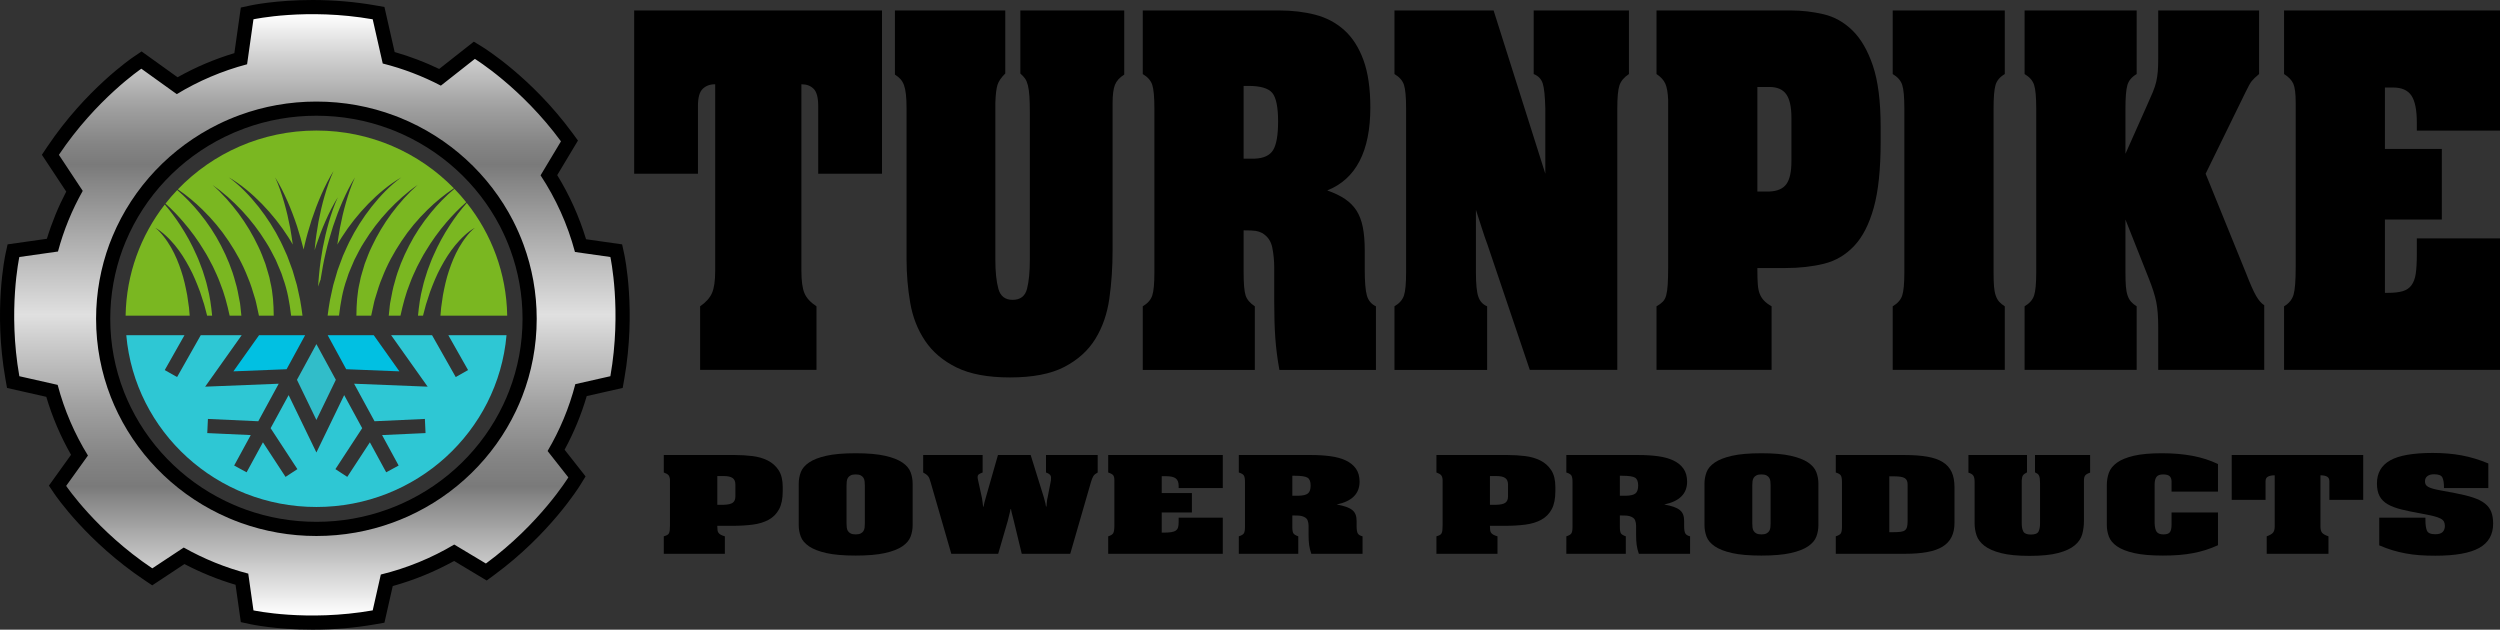 <?xml version="1.0" encoding="utf-8"?>
<!-- Generator: Adobe Illustrator 27.0.0, SVG Export Plug-In . SVG Version: 6.00 Build 0)  -->
<svg version="1.1" id="Layer_1" xmlns="http://www.w3.org/2000/svg" xmlns:xlink="http://www.w3.org/1999/xlink" x="0px" y="0px"
	 viewBox="0 0 705.924 177.798" enable-background="new 0 0 705.924 177.798" xml:space="preserve">
<rect x="0" y="0" width="705.924" height="177.798" fill="#333333" stroke="none"/>
<g>
	<g>
		<path d="M197.691,86.492c1.622-1.115,2.738-2.358,3.347-3.728c0.608-1.369,0.913-3.474,0.913-6.314V23.801h-0.122
			c-1.38,0-2.516,0.433-3.408,1.293c-0.894,0.863-1.339,2.46-1.339,4.793V49.06H179.07V2.954h69.98V49.06h-18.012V29.887
			c0-2.333-0.426-3.93-1.278-4.793c-0.852-0.861-1.968-1.293-3.347-1.293h-0.122v52.649c0,2.841,0.283,4.945,0.852,6.314
			c0.566,1.37,1.704,2.613,3.408,3.728v17.956h-32.86V86.492z"/>
		<path d="M252.701,2.954h31.156v17.803c-1.137,1.118-1.867,2.183-2.19,3.195c-0.325,1.015-0.529,2.689-0.609,5.021v44.432
			c0,3.348,0.284,6.063,0.852,8.141c0.567,2.081,1.906,3.12,4.017,3.12c2.19,0,3.548-1.039,4.077-3.12
			c0.526-2.078,0.791-4.793,0.791-8.141V31.713c0-1.826-0.042-3.348-0.122-4.565c-0.082-1.217-0.224-2.23-0.426-3.043
			c-0.204-0.811-0.468-1.446-0.791-1.902c-0.325-0.457-0.772-0.937-1.339-1.446V2.954h29.331v18.107
			c-1.299,0.813-2.172,1.776-2.617,2.891c-0.447,1.118-0.669,2.841-0.669,5.174v41.541c0,4.769-0.304,9.308-0.913,13.619
			c-0.608,4.313-1.928,8.117-3.956,11.412c-2.029,3.298-4.95,5.935-8.763,7.913c-3.815,1.978-8.926,2.967-15.335,2.967
			c-6.249,0-11.279-0.939-15.091-2.815c-3.815-1.876-6.776-4.387-8.885-7.532c-2.111-3.143-3.51-6.719-4.199-10.728
			c-0.69-4.006-1.035-8.088-1.035-12.25V30.648c0-1.622-0.061-2.967-0.182-4.032c-0.122-1.065-0.305-1.926-0.548-2.587
			c-0.244-0.659-0.569-1.217-0.974-1.674c-0.407-0.457-0.934-0.887-1.582-1.293V2.954z"/>
		<path d="M322.68,86.492c1.379-0.811,2.271-1.826,2.678-3.043c0.405-1.217,0.608-3.397,0.608-6.543V30.648
			c0-3.245-0.204-5.478-0.608-6.695c-0.407-1.217-1.299-2.23-2.678-3.043V2.954h38.581c3.651,0,7.038,0.407,10.163,1.217
			c3.123,0.813,5.842,2.259,8.154,4.337c2.312,2.08,4.117,4.895,5.416,8.445c1.297,3.552,1.947,8.015,1.947,13.391
			c0,12.377-4.058,20.188-12.17,23.433c2.027,0.711,3.712,1.522,5.051,2.435c1.338,0.913,2.413,2.004,3.225,3.272
			c0.81,1.27,1.399,2.815,1.765,4.641c0.365,1.826,0.548,4.009,0.548,6.543v5.326c0,3.552,0.201,6.037,0.608,7.456
			c0.405,1.422,1.257,2.435,2.556,3.043v17.956h-27.262c-0.568-3.143-0.955-6.163-1.156-9.054
			c-0.204-2.891-0.305-6.263-0.305-10.119v-9.738c0-1.926-0.182-3.804-0.547-5.63c-0.365-1.826-1.32-3.195-2.86-4.108
			c-0.568-0.304-1.177-0.506-1.825-0.608c-0.65-0.1-1.786-0.152-3.408-0.152v11.869c0,3.146,0.183,5.302,0.548,6.467
			c0.365,1.167,1.236,2.207,2.617,3.119v17.956H322.68V86.492z M351.159,44.799h3.165c2.514-0.1,4.239-0.913,5.172-2.435
			c0.932-1.521,1.4-4.208,1.4-8.065c0-4.056-0.548-6.745-1.643-8.064c-1.095-1.317-3.347-1.978-6.755-1.978h-1.339V44.799z"/>
		<path d="M393.755,86.492c1.379-0.811,2.271-1.826,2.678-3.043c0.405-1.217,0.608-3.397,0.608-6.543V30.648
			c0-3.245-0.204-5.478-0.608-6.695c-0.407-1.217-1.299-2.23-2.678-3.043V2.954h27.992l14.605,46.106V30.648
			c-0.082-3.447-0.325-5.806-0.73-7.076c-0.407-1.267-1.259-2.154-2.556-2.663V2.954h26.897v17.956
			c-1.381,0.913-2.272,1.978-2.678,3.195c-0.407,1.217-0.608,3.4-0.608,6.543v73.8h-24.706l-11.927-35.302
			c-0.569-1.521-1.116-3.119-1.643-4.793c-0.529-1.674-1.076-3.372-1.643-5.098v17.651c0,3.248,0.223,5.53,0.669,6.848
			c0.445,1.319,1.278,2.232,2.495,2.739v17.956h-26.167V86.492z"/>
		<path d="M467.75,86.492c0.73-0.404,1.318-0.837,1.765-1.293c0.445-0.456,0.77-1.065,0.974-1.826
			c0.201-0.761,0.344-1.774,0.426-3.043c0.08-1.267,0.122-2.915,0.122-4.945V28.213c-0.082-2.028-0.346-3.55-0.791-4.565
			c-0.447-1.013-1.278-1.926-2.495-2.739V2.954h37.972c3.083,0,6.146,0.356,9.189,1.065c3.042,0.711,5.76,2.233,8.154,4.565
			c2.392,2.335,4.32,5.656,5.781,9.967c1.46,4.313,2.191,10.069,2.191,17.271v4.26c0,7.71-0.65,13.899-1.947,18.564
			c-1.299,4.667-3.146,8.269-5.538,10.803c-2.395,2.537-5.233,4.211-8.52,5.021c-3.286,0.813-6.918,1.217-10.893,1.217h-7.911v0.609
			c0,1.624,0.04,2.967,0.122,4.032c0.08,1.065,0.262,1.955,0.547,2.663c0.284,0.711,0.688,1.346,1.217,1.902
			c0.527,0.559,1.236,1.091,2.13,1.598v17.956H467.75V86.492z M496.229,54.081h3.408c2.271-0.1,3.874-0.811,4.807-2.13
			c0.932-1.317,1.399-3.448,1.399-6.391V33.235c0-3.043-0.487-5.25-1.46-6.619s-2.556-2.054-4.746-2.054h-3.408V54.081z"/>
		<path d="M534.444,86.492c1.379-0.811,2.271-1.826,2.678-3.043c0.405-1.217,0.608-3.397,0.608-6.543V30.648
			c0-3.245-0.204-5.478-0.608-6.695c-0.407-1.217-1.299-2.23-2.678-3.043V2.954h31.644v17.956c-1.38,0.813-2.251,1.852-2.617,3.119
			c-0.365,1.27-0.548,3.476-0.548,6.619v46.258c0,1.624,0.04,2.944,0.122,3.957c0.08,1.015,0.243,1.878,0.487,2.587
			c0.243,0.711,0.566,1.293,0.974,1.75c0.405,0.457,0.932,0.89,1.582,1.293v17.956h-31.644V86.492z"/>
		<path d="M571.684,86.492c1.379-0.811,2.271-1.826,2.678-3.043c0.405-1.217,0.608-3.397,0.608-6.543V30.648
			c0-3.245-0.204-5.478-0.608-6.695c-0.407-1.217-1.299-2.23-2.678-3.043V2.954h31.644v17.956c-1.38,0.813-2.251,1.852-2.617,3.119
			c-0.365,1.27-0.548,3.476-0.548,6.619v12.782l5.964-13.39c0.73-1.622,1.318-2.967,1.765-4.033c0.445-1.065,0.77-2.054,0.974-2.967
			c0.202-0.913,0.344-1.85,0.426-2.815c0.08-0.963,0.122-2.154,0.122-3.576V2.954h28.479v17.956
			c-0.974,0.813-1.664,1.472-2.069,1.978c-0.407,0.509-0.974,1.521-1.704,3.043L622.801,49.06l11.44,28.15
			c1.135,2.943,2.069,5.047,2.799,6.315c0.73,1.27,1.5,2.156,2.312,2.663v18.26h-29.939V92.274c0-2.839-0.183-5.173-0.548-7
			c-0.365-1.826-1.076-4.056-2.13-6.695l-6.572-16.586v14.912c0,1.624,0.04,2.944,0.122,3.957c0.08,1.015,0.243,1.878,0.487,2.587
			c0.243,0.711,0.566,1.293,0.974,1.75c0.405,0.457,0.932,0.89,1.582,1.293v17.956h-31.644V86.492z"/>
		<path d="M644.95,86.492c1.379-0.811,2.271-1.902,2.678-3.271c0.405-1.369,0.608-3.98,0.608-7.836v-46.41
			c0-2.534-0.224-4.311-0.669-5.326c-0.447-1.013-1.32-1.926-2.617-2.739V2.954h60.975v33.933h-23.489v-2.282
			c0-3.55-0.508-6.087-1.521-7.608c-1.016-1.521-2.739-2.283-5.173-2.283h-2.312V42.06h16.065v19.933h-16.065v20.695h0.974
			c1.622,0,2.96-0.152,4.016-0.457c1.053-0.305,1.886-0.861,2.495-1.674c0.608-0.811,1.013-1.902,1.217-3.271
			c0.202-1.37,0.304-3.169,0.304-5.402V67.32h23.489v37.128H644.95V86.492z"/>
	</g>
	<g>
		<path d="M187.434,151.442c0.388-0.111,0.699-0.23,0.937-0.355c0.236-0.125,0.409-0.293,0.517-0.502
			c0.107-0.209,0.183-0.487,0.226-0.836c0.042-0.348,0.064-0.801,0.064-1.359v-12.963c-0.043-0.557-0.184-0.976-0.419-1.254
			c-0.237-0.278-0.678-0.529-1.324-0.752v-4.935h20.151c1.636,0,3.262,0.098,4.876,0.293c1.615,0.195,3.057,0.613,4.328,1.254
			c1.27,0.642,2.292,1.554,3.068,2.739c0.775,1.186,1.162,2.767,1.162,4.746v1.171c0,2.119-0.345,3.82-1.033,5.102
			c-0.689,1.283-1.669,2.272-2.938,2.969c-1.271,0.697-2.777,1.157-4.521,1.38c-1.744,0.224-3.671,0.334-5.781,0.334h-4.198v0.167
			c0,0.446,0.021,0.815,0.064,1.108c0.042,0.293,0.139,0.537,0.291,0.732c0.15,0.195,0.365,0.37,0.646,0.522
			c0.279,0.154,0.656,0.3,1.13,0.439v4.934h-17.245V151.442z M202.547,142.535h1.808c1.205-0.027,2.056-0.223,2.551-0.585
			c0.495-0.362,0.743-0.947,0.743-1.756v-3.387c0-0.836-0.258-1.442-0.775-1.819s-1.356-0.564-2.519-0.564h-1.808V142.535z"/>
		<path d="M241.62,127.984c3.401,0,6.157,0.237,8.267,0.711c2.109,0.474,3.746,1.108,4.909,1.902s1.938,1.708,2.325,2.739
			c0.387,1.032,0.581,2.105,0.581,3.22v11.75c0,1.115-0.194,2.188-0.581,3.22c-0.388,1.032-1.163,1.944-2.325,2.739
			s-2.799,1.429-4.909,1.903c-2.11,0.474-4.866,0.711-8.267,0.711c-3.445,0-6.211-0.237-8.299-0.711
			c-2.089-0.474-3.713-1.108-4.876-1.903s-1.938-1.707-2.325-2.739c-0.387-1.031-0.581-2.104-0.581-3.22v-11.75
			c0-1.114,0.194-2.188,0.581-3.22c0.388-1.031,1.163-1.944,2.325-2.739s2.787-1.428,4.876-1.902
			C235.409,128.22,238.176,127.984,241.62,127.984z M241.62,150.898c0.603,0,1.076-0.09,1.421-0.271
			c0.344-0.181,0.603-0.411,0.775-0.69c0.171-0.278,0.279-0.599,0.323-0.962c0.042-0.362,0.064-0.738,0.064-1.129v-10.83
			c0-0.362-0.022-0.732-0.064-1.108c-0.043-0.376-0.151-0.704-0.323-0.982c-0.173-0.278-0.431-0.508-0.775-0.69
			c-0.345-0.181-0.818-0.272-1.421-0.272c-0.603,0-1.077,0.091-1.421,0.272c-0.345,0.182-0.603,0.412-0.775,0.69
			c-0.172,0.279-0.28,0.606-0.323,0.982c-0.043,0.376-0.064,0.746-0.064,1.108v10.83c0,0.391,0.021,0.767,0.064,1.129
			c0.042,0.363,0.15,0.684,0.323,0.962c0.172,0.279,0.43,0.509,0.775,0.69C240.544,150.808,241.017,150.898,241.62,150.898z"/>
		<path d="M309.953,133.42c-0.302,0.167-0.549,0.328-0.743,0.48c-0.194,0.154-0.355,0.335-0.484,0.544s-0.248,0.453-0.355,0.731
			c-0.108,0.279-0.226,0.642-0.355,1.087l-5.812,20.113h-13.692l-2.261-9.367c-0.129-0.557-0.27-1.101-0.419-1.631
			c-0.151-0.529-0.27-1.073-0.355-1.631h-0.129c-0.043,0.224-0.097,0.488-0.161,0.794c-0.064,0.307-0.14,0.621-0.226,0.941
			c-0.087,0.321-0.162,0.621-0.226,0.899c-0.064,0.279-0.119,0.502-0.162,0.669l-2.712,9.325h-13.24l-5.812-20.113
			c-0.129-0.446-0.249-0.815-0.355-1.108c-0.108-0.293-0.248-0.537-0.42-0.732c-0.172-0.195-0.366-0.369-0.581-0.523
			c-0.216-0.153-0.475-0.313-0.775-0.48v-4.935h16.792v4.935c-0.604,0.223-0.991,0.418-1.163,0.585
			c-0.172,0.167-0.258,0.404-0.258,0.71c0,0.084,0.01,0.216,0.032,0.397c0.021,0.182,0.054,0.342,0.097,0.481l1.098,5.018
			c0.086,0.475,0.15,0.92,0.194,1.338c0.042,0.418,0.086,0.794,0.129,1.129h0.129c0.129-0.752,0.323-1.547,0.582-2.383l3.488-12.21
			h9.235l3.746,12.043c0.215,0.781,0.355,1.317,0.42,1.61c0.064,0.293,0.118,0.593,0.162,0.899h0.129
			c0.042-0.501,0.086-0.975,0.129-1.421c0.042-0.446,0.107-0.822,0.194-1.129l0.775-3.972c0.086-0.334,0.139-0.62,0.162-0.857
			c0.021-0.236,0.032-0.508,0.032-0.815c0-0.641-0.475-1.114-1.421-1.421v-4.935h14.596V133.42z"/>
		<path d="M312.923,151.442c0.731-0.223,1.205-0.523,1.421-0.899c0.215-0.376,0.323-1.094,0.323-2.153v-12.754
			c0-0.696-0.119-1.185-0.355-1.463c-0.237-0.278-0.7-0.529-1.389-0.752v-4.935h32.357v9.325h-12.465v-0.627
			c0-0.976-0.27-1.672-0.808-2.091c-0.539-0.418-1.453-0.627-2.745-0.627h-1.227v4.767h8.525v5.478h-8.525v5.687h0.517
			c0.861,0,1.571-0.042,2.131-0.125c0.559-0.083,1.001-0.237,1.324-0.46c0.323-0.223,0.538-0.523,0.646-0.899
			c0.107-0.376,0.162-0.871,0.162-1.485v-1.254h12.465v10.203h-32.357V151.442z"/>
		<path d="M349.802,151.442c0.731-0.223,1.205-0.502,1.421-0.836c0.215-0.334,0.323-0.934,0.323-1.798v-12.712
			c0-0.892-0.108-1.505-0.323-1.84c-0.216-0.334-0.689-0.613-1.421-0.836v-4.935h20.474c1.938,0,3.735,0.112,5.393,0.334
			c1.657,0.224,3.1,0.621,4.327,1.192c1.227,0.572,2.185,1.345,2.874,2.321c0.688,0.976,1.034,2.203,1.034,3.68
			c0,3.401-2.154,5.548-6.459,6.439c1.076,0.196,1.97,0.418,2.681,0.669s1.28,0.551,1.711,0.899c0.43,0.349,0.743,0.773,0.937,1.275
			s0.291,1.102,0.291,1.798v1.464c0,0.976,0.107,1.659,0.323,2.049c0.215,0.391,0.667,0.669,1.356,0.836v4.934h-14.467
			c-0.302-0.864-0.506-1.693-0.613-2.488c-0.108-0.795-0.162-1.721-0.162-2.781v-2.676c0-0.529-0.097-1.045-0.291-1.547
			s-0.701-0.878-1.518-1.129c-0.302-0.083-0.625-0.139-0.969-0.167c-0.345-0.027-0.947-0.042-1.808-0.042v3.261
			c0,0.865,0.097,1.457,0.291,1.777c0.194,0.321,0.656,0.606,1.389,0.857v4.934h-16.792V151.442z M364.915,139.985h1.679
			c1.334-0.027,2.25-0.251,2.745-0.669c0.495-0.418,0.743-1.157,0.743-2.216c0-1.115-0.291-1.854-0.872-2.216
			c-0.582-0.362-1.776-0.543-3.584-0.543h-0.71V139.985z"/>
		<path d="M405.603,151.442c0.388-0.111,0.699-0.23,0.937-0.355c0.236-0.125,0.409-0.293,0.517-0.502
			c0.107-0.209,0.183-0.487,0.226-0.836c0.042-0.348,0.064-0.801,0.064-1.359v-12.963c-0.043-0.557-0.184-0.976-0.419-1.254
			c-0.237-0.278-0.678-0.529-1.324-0.752v-4.935h20.151c1.636,0,3.262,0.098,4.876,0.293c1.615,0.195,3.057,0.613,4.328,1.254
			c1.27,0.642,2.292,1.554,3.068,2.739c0.775,1.186,1.162,2.767,1.162,4.746v1.171c0,2.119-0.345,3.82-1.033,5.102
			c-0.689,1.283-1.669,2.272-2.938,2.969c-1.271,0.697-2.777,1.157-4.521,1.38c-1.744,0.224-3.671,0.334-5.781,0.334h-4.198v0.167
			c0,0.446,0.021,0.815,0.064,1.108c0.042,0.293,0.139,0.537,0.291,0.732c0.15,0.195,0.365,0.37,0.646,0.522
			c0.279,0.154,0.656,0.3,1.13,0.439v4.934h-17.245V151.442z M420.716,142.535h1.808c1.205-0.027,2.056-0.223,2.551-0.585
			c0.495-0.362,0.743-0.947,0.743-1.756v-3.387c0-0.836-0.258-1.442-0.775-1.819s-1.356-0.564-2.519-0.564h-1.808V142.535z"/>
		<path d="M442.287,151.442c0.731-0.223,1.205-0.502,1.421-0.836c0.215-0.334,0.323-0.934,0.323-1.798v-12.712
			c0-0.892-0.108-1.505-0.323-1.84c-0.216-0.334-0.689-0.613-1.421-0.836v-4.935h20.474c1.938,0,3.735,0.112,5.393,0.334
			c1.657,0.224,3.1,0.621,4.327,1.192c1.227,0.572,2.185,1.345,2.874,2.321c0.688,0.976,1.034,2.203,1.034,3.68
			c0,3.401-2.154,5.548-6.459,6.439c1.076,0.196,1.97,0.418,2.681,0.669s1.28,0.551,1.711,0.899c0.43,0.349,0.743,0.773,0.937,1.275
			s0.291,1.102,0.291,1.798v1.464c0,0.976,0.107,1.659,0.323,2.049c0.215,0.391,0.667,0.669,1.356,0.836v4.934h-14.467
			c-0.302-0.864-0.506-1.693-0.613-2.488c-0.108-0.795-0.162-1.721-0.162-2.781v-2.676c0-0.529-0.097-1.045-0.291-1.547
			s-0.701-0.878-1.518-1.129c-0.302-0.083-0.625-0.139-0.969-0.167c-0.345-0.027-0.947-0.042-1.808-0.042v3.261
			c0,0.865,0.097,1.457,0.291,1.777c0.194,0.321,0.656,0.606,1.389,0.857v4.934h-16.792V151.442z M457.401,139.985h1.679
			c1.334-0.027,2.25-0.251,2.745-0.669c0.495-0.418,0.743-1.157,0.743-2.216c0-1.115-0.291-1.854-0.872-2.216
			c-0.582-0.362-1.776-0.543-3.584-0.543h-0.71V139.985z"/>
		<path d="M497.378,127.984c3.401,0,6.157,0.237,8.267,0.711c2.109,0.474,3.746,1.108,4.909,1.902s1.938,1.708,2.325,2.739
			c0.387,1.032,0.581,2.105,0.581,3.22v11.75c0,1.115-0.194,2.188-0.581,3.22c-0.388,1.032-1.163,1.944-2.325,2.739
			s-2.799,1.429-4.909,1.903c-2.11,0.474-4.866,0.711-8.267,0.711c-3.445,0-6.211-0.237-8.299-0.711
			c-2.089-0.474-3.713-1.108-4.876-1.903s-1.938-1.707-2.325-2.739c-0.387-1.031-0.581-2.104-0.581-3.22v-11.75
			c0-1.114,0.194-2.188,0.581-3.22c0.388-1.031,1.163-1.944,2.325-2.739s2.787-1.428,4.876-1.902
			C491.167,128.22,493.933,127.984,497.378,127.984z M497.378,150.898c0.603,0,1.076-0.09,1.421-0.271
			c0.344-0.181,0.603-0.411,0.775-0.69c0.171-0.278,0.279-0.599,0.323-0.962c0.042-0.362,0.064-0.738,0.064-1.129v-10.83
			c0-0.362-0.022-0.732-0.064-1.108c-0.043-0.376-0.151-0.704-0.323-0.982c-0.173-0.278-0.431-0.508-0.775-0.69
			c-0.345-0.181-0.818-0.272-1.421-0.272c-0.603,0-1.077,0.091-1.421,0.272c-0.345,0.182-0.603,0.412-0.775,0.69
			c-0.172,0.279-0.28,0.606-0.323,0.982c-0.043,0.376-0.064,0.746-0.064,1.108v10.83c0,0.391,0.021,0.767,0.064,1.129
			c0.042,0.363,0.15,0.684,0.323,0.962c0.172,0.279,0.43,0.509,0.775,0.69C496.302,150.808,496.775,150.898,497.378,150.898z"/>
		<path d="M518.369,151.442c0.731-0.223,1.205-0.502,1.421-0.836c0.215-0.334,0.323-0.934,0.323-1.798v-12.712
			c0-0.892-0.108-1.505-0.323-1.84c-0.216-0.334-0.689-0.613-1.421-0.836v-4.935h19.44c2.454,0,4.574,0.154,6.362,0.46
			c1.786,0.307,3.25,0.815,4.392,1.526c1.141,0.711,1.98,1.645,2.519,2.802c0.538,1.157,0.807,2.6,0.807,4.328v9.994
			c0,1.589-0.28,2.941-0.839,4.056c-0.56,1.115-1.411,2.021-2.551,2.718c-1.142,0.697-2.595,1.206-4.359,1.526
			c-1.766,0.321-3.854,0.481-6.265,0.481h-19.505V151.442z M534.58,150.271c0.861,0,1.56-0.035,2.099-0.104
			c0.538-0.069,0.947-0.216,1.227-0.439c0.28-0.223,0.474-0.537,0.582-0.941c0.107-0.404,0.161-0.927,0.161-1.568v-10.454
			c0-0.836-0.269-1.422-0.807-1.756c-0.539-0.334-1.497-0.502-2.874-0.502h-1.485v15.765H534.58z"/>
		<path d="M555.828,128.485h16.534v4.893c-0.604,0.307-0.991,0.6-1.163,0.878c-0.172,0.279-0.281,0.739-0.323,1.38v12.21
			c0,0.92,0.15,1.666,0.452,2.237c0.301,0.572,1.011,0.857,2.131,0.857c1.163,0,1.883-0.286,2.164-0.857
			c0.279-0.571,0.419-1.317,0.419-2.237v-11.458c0-0.502-0.022-0.92-0.064-1.254c-0.043-0.334-0.119-0.613-0.226-0.836
			c-0.108-0.223-0.248-0.397-0.42-0.522c-0.172-0.125-0.41-0.258-0.71-0.397v-4.893h15.565v4.976
			c-0.689,0.224-1.152,0.488-1.389,0.794c-0.237,0.307-0.355,0.781-0.355,1.422v11.416c0,1.311-0.162,2.558-0.484,3.743
			c-0.323,1.185-1.023,2.23-2.099,3.136c-1.077,0.906-2.627,1.631-4.65,2.174c-2.024,0.543-4.737,0.815-8.138,0.815
			c-3.316,0-5.985-0.258-8.009-0.773c-2.024-0.516-3.596-1.206-4.715-2.07c-1.12-0.864-1.863-1.847-2.228-2.948
			c-0.366-1.101-0.549-2.223-0.549-3.366v-11.708c0-0.445-0.033-0.815-0.097-1.108c-0.064-0.292-0.162-0.529-0.291-0.711
			c-0.129-0.181-0.302-0.334-0.517-0.46c-0.216-0.125-0.496-0.244-0.84-0.355V128.485z"/>
		<path d="M626.291,138.814H613.18v-2.843c0-0.641-0.173-1.136-0.517-1.485c-0.345-0.348-0.969-0.522-1.873-0.522
			c-0.904,0-1.529,0.237-1.873,0.711c-0.345,0.474-0.517,1.199-0.517,2.174v10.872c0.042,1.144,0.236,1.959,0.581,2.446
			c0.344,0.488,0.99,0.731,1.938,0.731c0.904,0,1.507-0.215,1.809-0.648c0.301-0.432,0.452-1.122,0.452-2.07v-3.471h13.111v9.241
			c-1.163,0.53-2.315,0.976-3.456,1.338c-1.141,0.363-2.336,0.663-3.584,0.899c-1.249,0.236-2.562,0.411-3.939,0.522
			c-1.378,0.111-2.907,0.167-4.586,0.167c-3.358,0-6.071-0.237-8.138-0.711s-3.671-1.108-4.812-1.903
			c-1.142-0.794-1.905-1.714-2.293-2.76c-0.387-1.045-0.581-2.125-0.581-3.241v-11.29c0-1.227,0.194-2.384,0.581-3.471
			c0.388-1.087,1.151-2.042,2.293-2.864c1.14-0.822,2.723-1.47,4.747-1.944c2.023-0.474,4.671-0.711,7.944-0.711
			c3.143,0,6.017,0.244,8.623,0.731c2.604,0.488,5.005,1.262,7.201,2.321V138.814z"/>
		<path d="M640.047,151.442c0.861-0.307,1.453-0.648,1.776-1.024c0.323-0.376,0.484-0.955,0.484-1.735v-14.468h-0.065
			c-0.732,0-1.335,0.119-1.808,0.355c-0.475,0.237-0.71,0.676-0.71,1.317v5.269h-9.559v-12.67h37.137v12.67h-9.559v-5.269
			c0-0.641-0.226-1.08-0.678-1.317s-1.044-0.355-1.776-0.355h-0.064v14.468c0,0.781,0.15,1.359,0.452,1.735
			c0.301,0.376,0.904,0.718,1.809,1.024v4.934h-17.438V151.442z"/>
		<path d="M702.63,137.81h-12.529v-0.293c0-1.115-0.141-1.993-0.42-2.634c-0.281-0.641-1.066-0.962-2.357-0.962
			c-0.818,0-1.453,0.175-1.905,0.523c-0.452,0.349-0.678,0.843-0.678,1.484c0,0.334,0.064,0.627,0.194,0.878
			c0.129,0.251,0.365,0.475,0.71,0.669c0.344,0.195,0.817,0.376,1.421,0.543c0.603,0.167,1.377,0.334,2.325,0.501l3.811,0.711
			c2.066,0.391,3.788,0.815,5.167,1.275c1.378,0.46,2.487,1.024,3.326,1.694c0.84,0.669,1.431,1.463,1.776,2.383
			c0.344,0.92,0.517,2.007,0.517,3.262c0,3.123-1.314,5.415-3.939,6.878c-2.627,1.464-6.739,2.195-12.336,2.195
			c-1.637,0-3.133-0.049-4.489-0.146c-1.356-0.098-2.67-0.266-3.94-0.502c-1.271-0.236-2.509-0.537-3.714-0.899
			c-1.206-0.362-2.454-0.822-3.746-1.38v-7.82h13.046v0.753c0,1.254,0.139,2.223,0.419,2.906c0.28,0.683,1.066,1.024,2.357,1.024
			c0.99,0,1.689-0.216,2.099-0.648c0.409-0.432,0.614-0.996,0.614-1.693c0-0.474-0.087-0.878-0.258-1.212
			c-0.173-0.335-0.496-0.627-0.969-0.878c-0.475-0.251-1.13-0.481-1.97-0.69c-0.839-0.209-1.949-0.439-3.326-0.69
			c-2.196-0.39-4.091-0.78-5.684-1.171c-1.593-0.39-2.906-0.885-3.939-1.484c-1.034-0.599-1.798-1.366-2.293-2.3
			c-0.496-0.934-0.743-2.125-0.743-3.575c0-2.927,1.237-5.094,3.714-6.502c2.475-1.407,6.491-2.112,12.045-2.112
			c2.971,0,5.694,0.23,8.17,0.69c2.475,0.46,4.983,1.22,7.524,2.279V137.81z"/>
	</g>
	<path d="M176.258,71.72L175.668,69l-2.756-0.391l-7.427-1.055c-1.926-6.354-4.657-12.426-8.144-18.106l4.489-7.481l1.369-2.282
		l-1.576-2.144c-11.522-15.682-24.889-23.976-25.453-24.322l-2.376-1.457l-2.189,1.724l-7.598,5.982
		c-4.028-1.936-8.238-3.535-12.569-4.774l-2.297-10.13l-0.589-2.596l-2.622-0.459C100.212,0.508,94.258,0,88.235,0h0
		C77.948,0,71.013,1.477,70.723,1.54L68,2.129l-0.391,2.758l-1.434,10.119c-5.586,1.676-10.962,3.958-16.04,6.81l-7.892-5.667
		l-2.262-1.624l-2.308,1.558c-0.548,0.369-13.534,9.235-24.366,25.41l-1.481,2.211l1.468,2.22l5.406,8.177
		c-2.237,4.279-4.067,8.742-5.462,13.323l-8.34,1.185L2.142,69L1.551,71.72c-0.14,0.646-3.398,16.038-0.031,35.202l0.461,2.621
		l2.596,0.588l8.494,1.923c1.69,5.697,4.032,11.183,6.986,16.366l-4.627,6.447l-1.623,2.262l1.557,2.308
		c0.369,0.548,9.235,13.534,25.41,24.366l2.211,1.481l2.22-1.468l6.876-4.545c4.622,2.422,9.456,4.383,14.425,5.852l1.103,7.787
		L68,175.668l2.723,0.59c0.29,0.063,7.227,1.54,17.512,1.54c6.023,0,11.976-0.508,17.695-1.509l2.624-0.459l0.588-2.598l1.753-7.748
		c6.051-1.68,11.859-4.057,17.322-7.087l6.926,4.153l2.282,1.368l2.144-1.575c15.682-11.522,23.976-24.889,24.322-25.453
		l1.456-2.375l-1.722-2.189l-4.202-5.343c2.623-4.833,4.718-9.908,6.251-15.143l7.56-1.711l2.596-0.587l0.461-2.622
		C179.657,87.758,176.399,72.365,176.258,71.72z M147.55,90.009c0,7.037-1.279,13.905-3.8,20.415
		c-0.485,1.267-1.028,2.529-1.664,3.871c-5.869,12.346-16.035,22.261-28.624,27.914c-1.35,0.602-2.689,1.144-3.97,1.607
		c-6.439,2.345-13.216,3.532-20.151,3.532c-6.84,0-13.542-1.159-19.92-3.445c-1.013-0.36-2.104-0.791-3.348-1.323
		c-12.714-5.465-23.063-15.261-29.134-27.58c-0.646-1.309-1.251-2.667-1.803-4.041l-0.13-0.338
		c-2.571-6.572-3.875-13.507-3.875-20.613c0-6.732,1.179-13.346,3.503-19.658c0.243-0.654,0.524-1.358,0.853-2.14
		c5.384-12.872,15.321-23.371,27.982-29.57c1.817-0.895,3.712-1.702,5.64-2.404c6.462-2.362,13.267-3.559,20.232-3.559
		c7.135,0,14.084,1.25,20.655,3.715c0.529,0.193,1,0.375,1.432,0.554c12.847,5.206,23.389,14.755,29.745,26.921l0.174,0.346
		c1.06,2.082,1.981,4.187,2.737,6.257C146.384,76.734,147.55,83.304,147.55,90.009z"/>
	<linearGradient id="SVGID_1_" gradientUnits="userSpaceOnUse" x1="88.905" y1="173.798" x2="88.905" y2="4">
		<stop  offset="0" style="stop-color:#FFFFFF"/>
		<stop  offset="0.215" style="stop-color:#7A7A7A"/>
		<stop  offset="0.264" style="stop-color:#858585"/>
		<stop  offset="0.349" style="stop-color:#A1A1A1"/>
		<stop  offset="0.46" style="stop-color:#CECECE"/>
		<stop  offset="0.5" style="stop-color:#E0E0E0"/>
		<stop  offset="0.75" style="stop-color:#7A7A7A"/>
		<stop  offset="0.785" style="stop-color:#858585"/>
		<stop  offset="0.847" style="stop-color:#A1A1A1"/>
		<stop  offset="0.925" style="stop-color:#CECECE"/>
		<stop  offset="1" style="stop-color:#FFFFFF"/>
	</linearGradient>
	<path fill="url(#SVGID_1_)" d="M172.35,72.569l-10-1.42c-2.07-7.78-5.38-15.07-9.71-21.64l5.76-9.6
		c-11.19-15.23-24.32-23.28-24.32-23.28l-9.59,7.55h-0.01c-5.15-2.69-10.64-4.79-16.41-6.25l-2.83-12.48
		c-18.62-3.26-33.67,0-33.67,0l-1.8,12.7c-7.09,1.87-13.76,4.73-19.86,8.43l-10-7.18c0,0-12.76,8.61-23.28,24.32l6.73,10.18
		c-3.01,5.34-5.38,11.08-6.99,17.12l-10.91,1.55c0,0-3.27,15.05,0,33.66l10.82,2.45c1.87,7.12,4.78,13.83,8.55,19.95l-6.15,8.57
		c0,0,8.61,12.76,24.32,23.28l8.88-5.87c5.66,3.19,11.77,5.69,18.22,7.36l1.47,10.38c0,0,15.05,3.26,33.67,0l2.29-10.12
		c7.4-1.81,14.38-4.69,20.73-8.47l8.94,5.36c15.23-11.19,23.28-24.32,23.28-24.32l-5.86-7.45c3.44-5.84,6.1-12.17,7.83-18.87v-0.01
		l9.9-2.24C175.62,87.619,172.35,72.569,172.35,72.569z M145.7,116.009c-6.27,13.19-17.15,23.81-30.6,29.85
		c-1.39,0.62-2.81,1.2-4.25,1.72c-6.7,2.44-13.95,3.77-21.51,3.77c-7.47,0-14.63-1.3-21.27-3.68c-1.21-0.43-2.4-0.91-3.57-1.41
		c-13.61-5.85-24.68-16.36-31.15-29.49c-0.75-1.52-1.44-3.08-2.07-4.68v-0.01c-2.68-6.85-4.15-14.28-4.15-22.07
		c0-7.39,1.33-14.47,3.75-21.04c0.29-0.78,0.6-1.55,0.92-2.31c5.76-13.77,16.45-25.02,29.91-31.61c1.95-0.96,3.97-1.82,6.03-2.57
		c6.73-2.46,14.01-3.8,21.6-3.8c7.77,0,15.21,1.4,22.06,3.97c0.52,0.19,1.04,0.39,1.55,0.6c13.87,5.62,25.22,16.02,31.96,29.14v0.01
		c1.1,2.16,2.09,4.4,2.93,6.7c2.4,6.53,3.71,13.57,3.71,20.91c0,7.7-1.44,15.07-4.07,21.86
		C146.94,113.279,146.34,114.659,145.7,116.009z"/>
	<g>
		<polygon fill="#01C0E2" points="73.142,94.657 65.902,104.858 80.925,104.257 86.152,94.657 		"/>
		<polygon fill="#01C0E2" points="97.758,104.257 112.782,104.858 105.541,94.657 92.532,94.657 		"/>
		<polygon fill="#31BDC9" points="83.852,107.245 89.342,118.585 94.831,107.245 89.342,97.162 		"/>
		<path fill="#2EC7D4" d="M132.164,104.496l-3.481,1.97l-6.681-11.809h-11.555l10.308,14.524l-20.768-0.831l5.769,10.597
			l14.22-0.654l0.184,3.996l-12.277,0.564l4.681,8.599l-3.513,1.912l-4.61-8.468l-6.384,9.76l-3.348-2.189l7.56-11.559l-5.085-9.341
			l-7.842,16.199L81.5,111.567l-5.085,9.341l7.56,11.559l-3.348,2.189l-6.384-9.76l-4.61,8.468l-3.513-1.912l4.681-8.599
			l-12.277-0.564l0.184-3.996l14.22,0.654l5.769-10.597l-20.768,0.831l10.308-14.524H56.682l-6.681,11.809l-3.481-1.97l5.567-9.839
			H35.66c2.388,27.174,25.503,48.5,53.682,48.5s51.293-21.326,53.682-48.5h-16.426L132.164,104.496z"/>
	</g>
	<g>
		<g>
			<path fill="#7AB721" d="M121.64,60.082c-2.37,2.89-4.446,6.002-6.13,9.293c-1.697,3.278-3.11,6.689-4.031,10.224
				c-0.549,1.74-0.847,3.543-1.188,5.322c-0.205,0.882-0.255,1.795-0.358,2.694l-0.16,1.518h3.312
				c0.694-3.161,1.496-6.281,2.709-9.246c0.563-1.597,1.326-3.111,2.02-4.641c0.372-0.754,0.788-1.487,1.179-2.228
				c0.382-0.746,0.809-1.467,1.255-2.176c1.717-2.869,3.676-5.571,5.833-8.081c1.728-2.016,3.579-3.923,5.569-5.654
				c-1.054-1.316-2.169-2.58-3.342-3.79C125.857,55.351,123.64,57.641,121.64,60.082z"/>
			<path fill="#7AB721" d="M64.567,68.093c2.143,3.212,4.034,6.646,5.435,10.299c0.789,1.799,1.327,3.682,1.904,5.565
				c0.324,0.935,0.491,1.902,0.71,2.863l0.502,2.313h4.176c-0.033-3.153-0.197-6.354-0.957-9.474l-0.262-1.299
				c-0.104-0.429-0.244-0.848-0.364-1.274c-0.255-0.847-0.487-1.705-0.76-2.552c-0.638-1.657-1.226-3.35-2.034-4.953
				c-1.523-3.245-3.384-6.368-5.553-9.287c-2.179-2.909-4.611-5.664-7.372-8.088c3.021,2.098,5.784,4.586,8.331,7.286
				c2.539,2.713,4.817,5.694,6.791,8.896c1.032,1.579,1.855,3.279,2.73,4.964c0.392,0.862,0.745,1.744,1.12,2.621
				c0.18,0.441,0.379,0.876,0.544,1.323l0.444,1.361c1.225,3.352,1.821,6.897,2.252,10.475h3.216
				c-0.205-1.474-0.39-2.958-0.671-4.422l-0.611-2.821c-0.107-0.47-0.192-0.947-0.317-1.412l-0.386-1.316l-0.033,0.003
				c-0.001-0.044-0.004-0.088-0.005-0.132l-0.796-2.723l-1.006-2.719l-0.509-1.363l-0.596-1.324
				c-0.409-0.878-0.771-1.785-1.221-2.646c-1.734-3.482-3.846-6.789-6.27-9.875c-2.439-3.069-5.183-5.953-8.392-8.293
				c3.443,1.993,6.521,4.606,9.329,7.466c2.797,2.878,5.329,6.047,7.506,9.466c0.439,0.663,0.829,1.355,1.227,2.044
				c-0.204-1.552-0.451-3.101-0.721-4.649c-0.465-2.439-1.026-4.868-1.719-7.267c-0.701-2.395-1.495-4.775-2.545-7.059
				c1.345,2.128,2.459,4.404,3.485,6.718c1.018,2.319,1.913,4.696,2.716,7.112c0.68,2.152,1.32,4.328,1.849,6.534
				c0.073-0.324,0.13-0.652,0.207-0.976c0.56-2.493,1.284-4.944,2.05-7.367c0.803-2.415,1.698-4.793,2.716-7.112
				c1.026-2.313,2.14-4.589,3.485-6.718c-1.05,2.284-1.844,4.665-2.545,7.059c-0.693,2.399-1.253,4.827-1.719,7.267
				c-0.427,2.449-0.81,4.897-1.027,7.362c-0.023,0.224-0.031,0.449-0.052,0.674c0.113-0.367,0.225-0.736,0.341-1.102
				c0.803-2.415,1.698-4.793,2.716-7.112c1.026-2.313,2.14-4.589,3.485-6.718c-1.05,2.284-1.844,4.665-2.545,7.059
				c-0.693,2.399-1.253,4.827-1.719,7.267c-0.427,2.449-0.81,4.897-1.027,7.362c-0.121,1.179-0.206,2.359-0.272,3.54l0.063-0.191
				c0.165-0.483,0.309-0.972,0.491-1.449l0.191-0.467l-0.034-0.003c0.406-2.537,0.857-5.058,1.452-7.545
				c0.56-2.493,1.284-4.944,2.05-7.367c0.803-2.415,1.698-4.793,2.716-7.112c1.026-2.313,2.14-4.589,3.485-6.718
				c-1.05,2.284-1.844,4.665-2.545,7.059c-0.693,2.399-1.253,4.827-1.719,7.267c-0.27,1.548-0.517,3.097-0.721,4.649
				c0.398-0.689,0.788-1.381,1.227-2.044c2.177-3.419,4.71-6.588,7.506-9.466c2.809-2.86,5.887-5.472,9.329-7.466
				c-3.209,2.34-5.953,5.224-8.392,8.293c-2.424,3.086-4.537,6.393-6.27,9.875c-0.449,0.861-0.812,1.768-1.221,2.646l-0.596,1.324
				l-0.509,1.363l-1.006,2.719l-0.796,2.723c-0.001,0.044-0.004,0.088-0.005,0.132l-0.033-0.003l-0.386,1.316
				c-0.124,0.465-0.21,0.942-0.317,1.412l-0.611,2.821c-0.28,1.464-0.466,2.948-0.671,4.422h3.216
				c0.431-3.578,1.027-7.123,2.252-10.475l0.444-1.361c0.165-0.447,0.364-0.883,0.544-1.323c0.375-0.876,0.727-1.758,1.12-2.621
				c0.875-1.686,1.698-3.385,2.73-4.964c1.974-3.202,4.253-6.184,6.791-8.896c2.547-2.7,5.31-5.189,8.331-7.286
				c-2.761,2.424-5.193,5.18-7.372,8.088c-2.169,2.919-4.03,6.042-5.553,9.287c-0.807,1.603-1.395,3.296-2.034,4.953
				c-0.273,0.846-0.506,1.705-0.76,2.552c-0.12,0.426-0.259,0.845-0.364,1.274l-0.262,1.299c-0.761,3.12-0.924,6.321-0.957,9.474
				h4.176l0.502-2.313c0.219-0.961,0.386-1.928,0.71-2.863c0.578-1.883,1.116-3.766,1.904-5.565
				c1.402-3.652,3.293-7.086,5.435-10.299c2.131-3.226,4.621-6.184,7.355-8.855c2.301-2.25,4.787-4.305,7.453-6.063
				c-9.806-10.046-23.572-16.307-38.829-16.307c-15.409,0-29.296,6.386-39.119,16.607c2.492,1.691,4.821,3.643,6.989,5.764
				C59.946,61.909,62.436,64.868,64.567,68.093z"/>
			<path fill="#7AB721" d="M122.463,72.001c-0.337,0.727-0.655,1.461-0.925,2.215c-0.28,0.749-0.583,1.486-0.842,2.239
				c-0.466,1.526-0.998,3.02-1.329,4.572c-0.716,2.666-1.073,5.395-1.334,8.106h1.413l0.834-3.15
				c0.387-1.204,0.759-2.406,1.168-3.594c0.887-2.361,1.817-4.696,3.025-6.905c1.178-2.214,2.511-4.345,4.1-6.268
				c0.81-0.949,1.638-1.875,2.561-2.703c0.909-0.835,1.883-1.61,2.959-2.192c-0.958,0.755-1.767,1.664-2.501,2.616
				c-0.746,0.943-1.383,1.965-1.992,2.989c-1.188,2.075-2.091,4.292-2.83,6.541c-0.768,2.24-1.256,4.572-1.699,6.884
				c-0.188,1.168-0.339,2.343-0.505,3.506l-0.2,2.273h18.852c-0.198-12-4.427-23.026-11.413-31.831
				c-1.737,1.953-3.301,4.044-4.725,6.211C125.296,66.219,123.745,69.062,122.463,72.001z"/>
			<path fill="#7AB721" d="M53.364,86.859c-0.166-1.163-0.318-2.338-0.505-3.506c-0.443-2.313-0.931-4.644-1.699-6.884
				c-0.74-2.249-1.643-4.466-2.83-6.541c-0.609-1.024-1.245-2.046-1.992-2.989c-0.734-0.952-1.543-1.862-2.501-2.616
				c1.076,0.582,2.051,1.357,2.959,2.192c0.923,0.828,1.751,1.753,2.561,2.703c1.589,1.923,2.923,4.054,4.1,6.268
				c1.208,2.208,2.138,4.544,3.025,6.905c0.409,1.188,0.781,2.389,1.168,3.594l0.834,3.15h1.413c-0.26-2.711-0.618-5.44-1.334-8.106
				c-0.33-1.552-0.862-3.046-1.329-4.572c-0.259-0.753-0.562-1.49-0.842-2.239c-0.271-0.754-0.588-1.488-0.925-2.215
				c-1.283-2.939-2.833-5.783-4.617-8.489c-1.316-2.002-2.746-3.944-4.325-5.768c-6.778,8.73-10.865,19.59-11.06,31.388h18.099
				L53.364,86.859z"/>
			<path fill="#7AB721" d="M51.849,62.76c2.157,2.51,4.116,5.212,5.833,8.081c0.446,0.709,0.873,1.43,1.255,2.176
				c0.391,0.741,0.807,1.474,1.179,2.228c0.694,1.53,1.456,3.044,2.02,4.641c1.213,2.965,2.015,6.085,2.709,9.246h3.312l-0.16-1.518
				c-0.102-0.899-0.152-1.812-0.358-2.694c-0.341-1.779-0.639-3.582-1.188-5.322c-0.922-3.535-2.335-6.946-4.031-10.224
				c-1.684-3.291-3.76-6.402-6.13-9.293c-1.887-2.303-3.962-4.475-6.247-6.423c-1.165,1.224-2.27,2.501-3.314,3.829
				C48.551,59.116,50.25,60.894,51.849,62.76z"/>
		</g>
	</g>
</g>
</svg>
